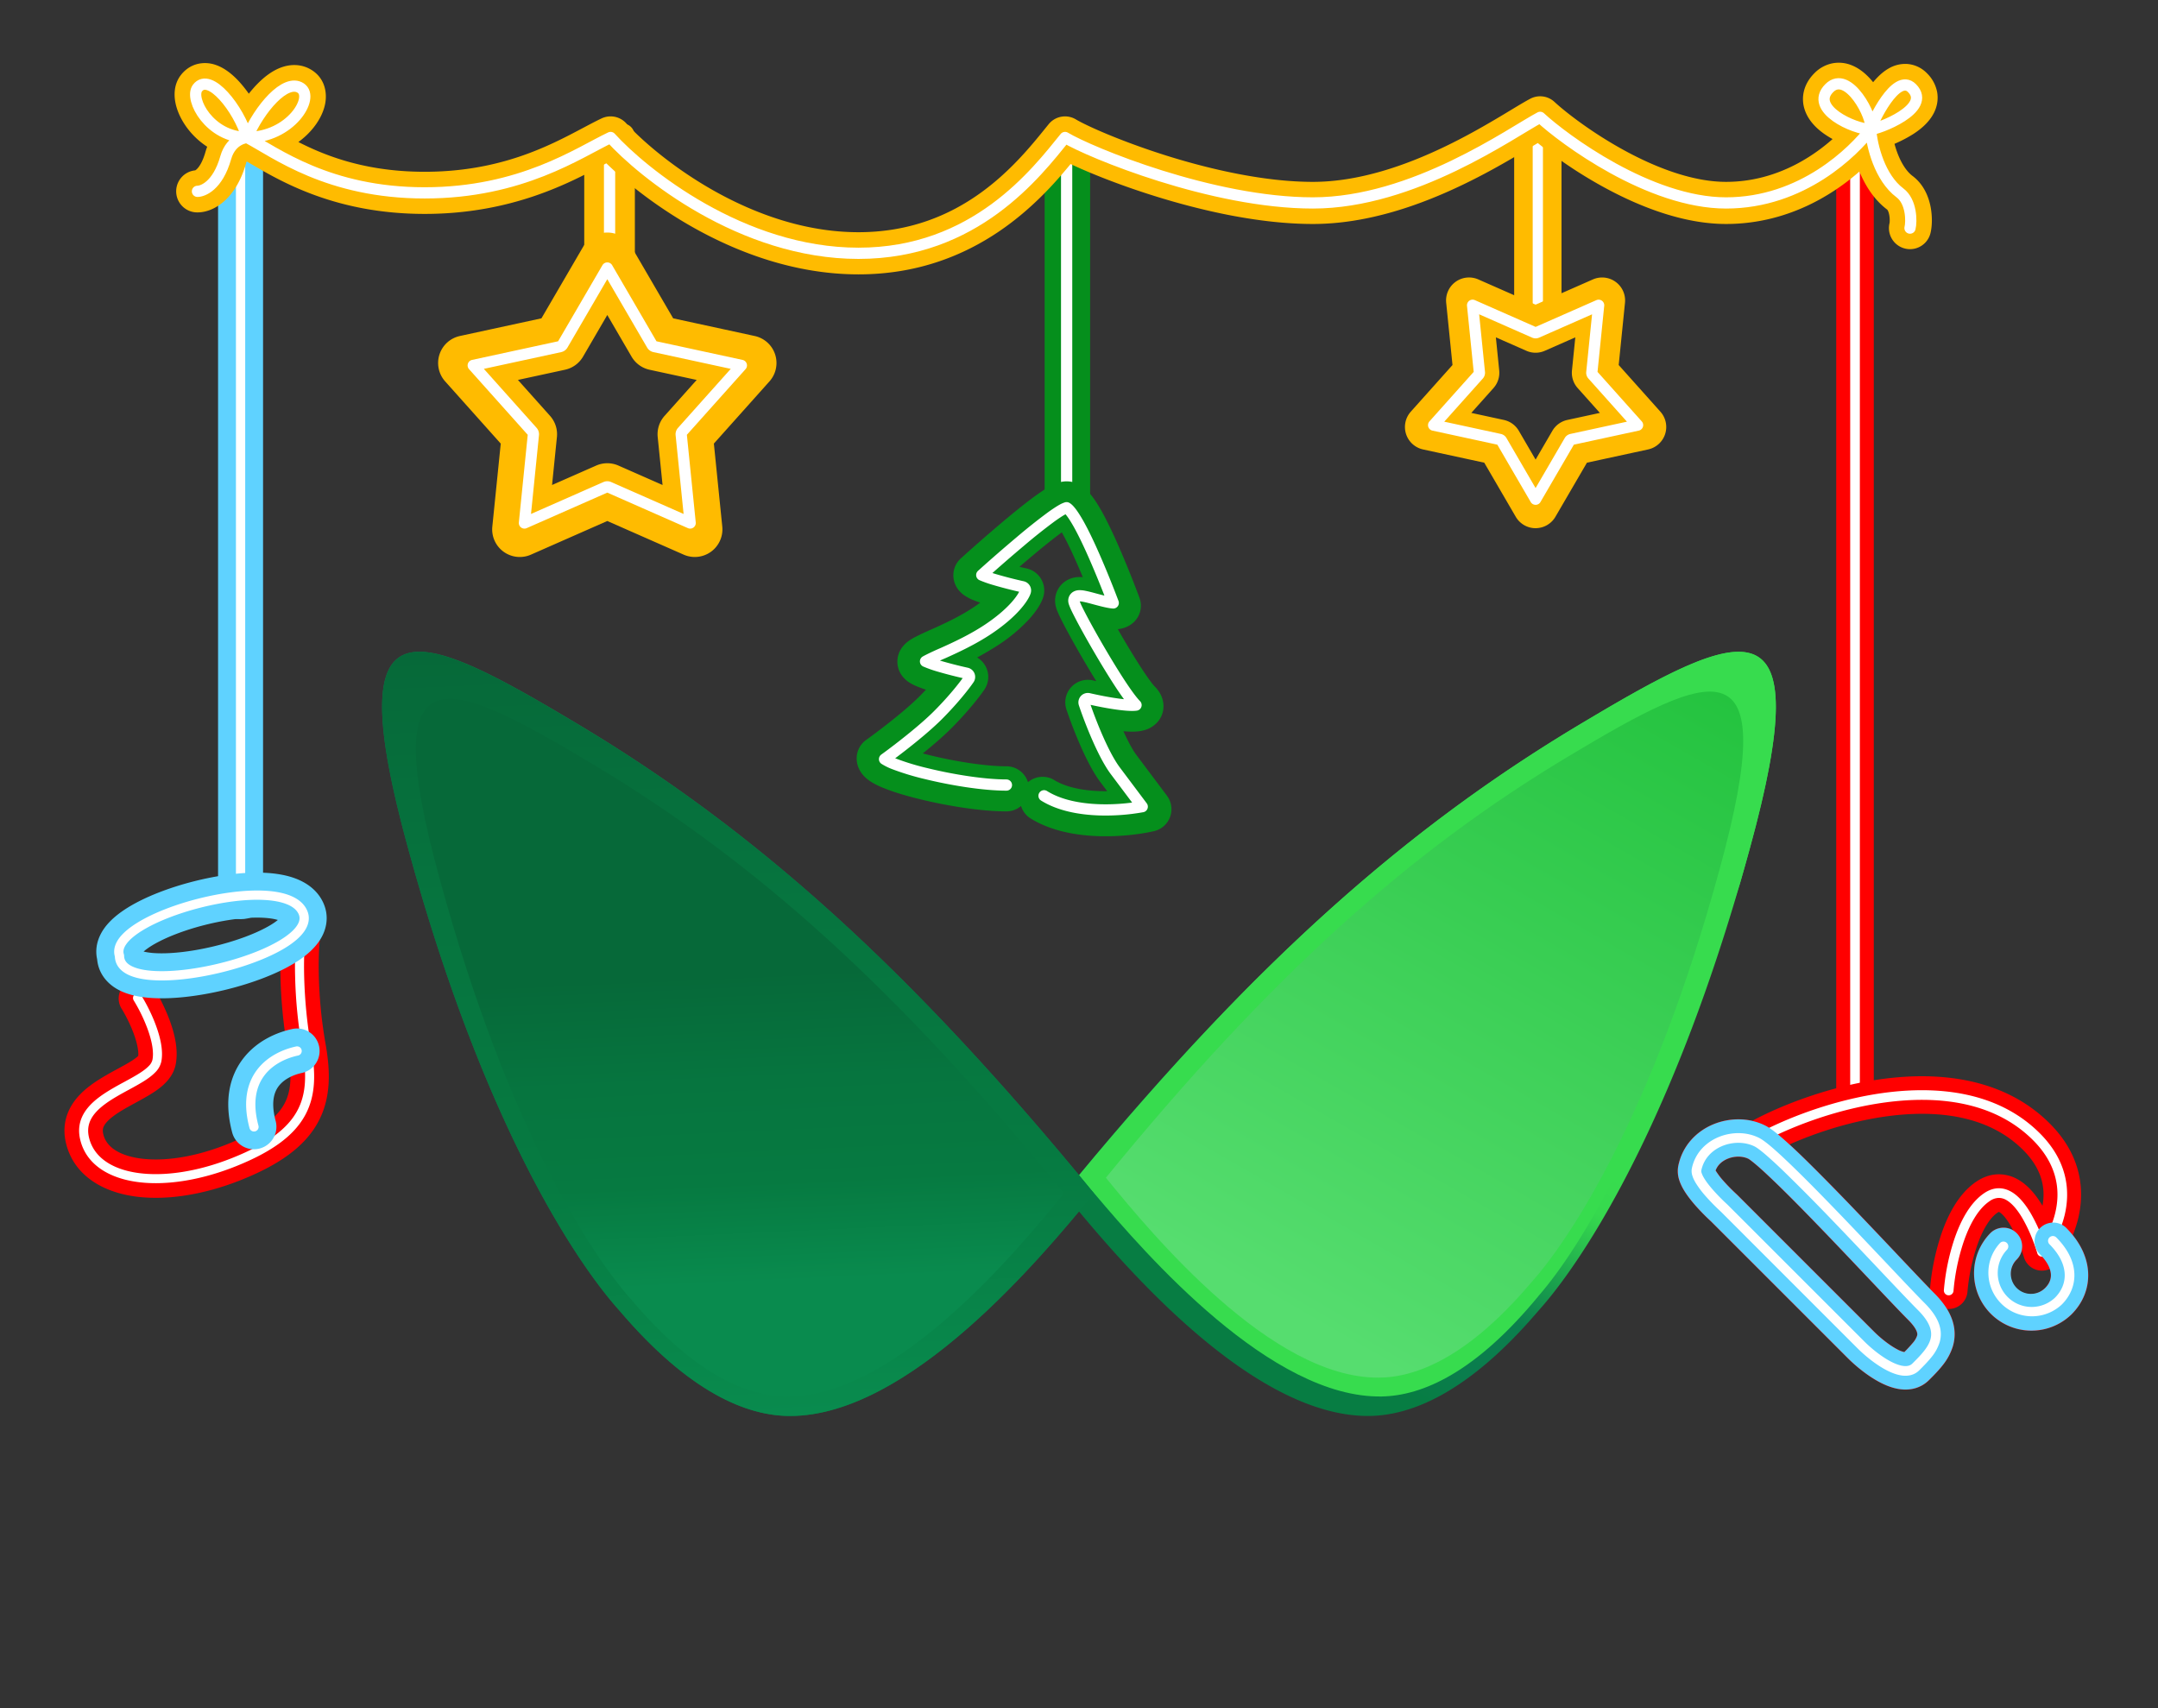<svg xmlns="http://www.w3.org/2000/svg" fill="none" viewBox="0 0 96 76" id="svg_icon" width="100%" height="100%"><rect x="0" y="0" width="96" height="76" fill="#333333" stroke="none"/><defs><linearGradient id="sf_d" x1="47.916" x2="57.153" y1="53.287" y2="38.172" gradientUnits="userSpaceOnUse"><stop offset=".013" stop-color="#077D43"></stop><stop offset=".125" stop-color="#0A7D4D"></stop><stop offset=".306" stop-color="#0B7F4D"></stop><stop offset=".462" stop-color="#1DA64D"></stop><stop offset=".543" stop-color="#28BD4E"></stop><stop offset=".647" stop-color="#36D94E"></stop><stop offset=".755" stop-color="#37DC4E"></stop></linearGradient><linearGradient id="sf_c" x1="61.077" x2="80.289" y1="60.519" y2="27.037" gradientUnits="userSpaceOnUse"><stop stop-color="#56DD6F"></stop><stop offset=".904" stop-color="#22C23D"></stop></linearGradient><linearGradient id="sf_b" x1="33.753" x2="32.192" y1="63.011" y2="28.496" gradientUnits="userSpaceOnUse"><stop stop-color="#098B4E"></stop><stop offset=".326" stop-color="#067A41"></stop><stop offset=".656" stop-color="#06753F"></stop><stop offset="1" stop-color="#066939"></stop></linearGradient><linearGradient id="sf_a" x1="33.628" x2="33.002" y1="57.096" y2="43.332" gradientUnits="userSpaceOnUse"><stop stop-color="#098B4E"></stop><stop offset=".326" stop-color="#067A41"></stop><stop offset=".656" stop-color="#06753F"></stop><stop offset="1" stop-color="#066939"></stop></linearGradient></defs><g><path fill="url(#sf_d)" fill-rule="evenodd" d="M48 52.286c7.917-9.548 14.61-15.47 22.303-20.07 7.297-4.364 10.646-5.78 7.536 5.543a99.622 99.622 0 0 1-.437 1.553c-2.747 9.455-5.916 15.01-7.943 17.745-.382.516-.723.931-1.014 1.253-3.11 3.657-5.678 4.69-7.592 4.69-4.861 0-10.189-5.9-12.853-9.1-2.664 3.2-7.991 9.1-12.853 9.1-1.914 0-4.482-1.033-7.592-4.69-1.915-2.123-6.045-8.284-9.395-20.55-3.11-11.325.24-9.909 7.537-5.545C33.39 36.816 40.083 42.738 48 52.286Z" clip-rule="evenodd"></path><path fill="#37DC4E" d="M70.303 32.216C62.61 36.816 55.917 42.738 48 52.286l.367.443.146.179.211.242c2.281 2.696 7.828 9.073 12.746 8.983 1.789-.033 4.172-1.046 7.017-4.526.872-1.006 2.24-2.959 3.753-6.09 1.596-2.84 3.428-6.83 5.162-12.204.15-.517.296-1.035.437-1.554 3.11-11.323-.24-9.907-7.536-5.543Z"></path><path fill="url(#sf_c)" fill-rule="evenodd" d="M61.299 61.296c1.714 0 4.013-.928 6.798-4.21 1.714-1.906 5.412-7.438 8.411-18.45 2.785-10.166-.214-8.896-6.747-4.977-7.081 4.245-13.215 9.744-20.565 18.741 2.1 2.58 7.35 8.895 12.103 8.895v.001Z" clip-rule="evenodd"></path><path fill="url(#sf_b)" fill-rule="evenodd" d="M35.147 63c-1.914 0-4.482-1.033-7.592-4.69-1.915-2.123-6.045-8.284-9.395-20.55-3.11-11.325.24-9.909 7.537-5.545 7.907 4.728 14.758 10.853 22.968 20.876C46.319 55.965 40.455 63 35.147 63Z" clip-rule="evenodd"></path><path fill="url(#sf_a)" fill-rule="evenodd" d="M35.025 62.138c-1.743 0-4.082-.943-6.914-4.282-1.743-1.939-5.505-7.565-8.555-18.766-2.833-10.339.218-9.046 6.863-5.06 7.2 4.318 13.44 9.91 20.916 19.062-2.136 2.624-7.476 9.046-12.31 9.046Z" clip-rule="evenodd"></path><path fill="red" fill-rule="evenodd" stroke="red" stroke-linecap="round" stroke-linejoin="round" stroke-width=".629" d="M82.522 6c.287 0 .52.11.52.246v42.589c0 .136-.233.246-.52.246-.288 0-.522-.11-.522-.246V6.246c0-.136.234-.246.522-.246Z" clip-rule="evenodd"></path><path fill="#fff" fill-rule="evenodd" d="M82.522 6.145c.118 0 .215.045.215.101v42.588c0 .056-.097.102-.215.102-.12 0-.215-.045-.215-.102V6.246c0-.056.096-.101.215-.101Z" clip-rule="evenodd"></path><path fill="red" fill-rule="evenodd" d="M84.34 49.303c-2.208.223-4.362 1.028-5.697 1.734a.521.521 0 1 1-.488-.922c1.43-.756 3.713-1.61 6.08-1.85 2.362-.239 4.91.126 6.726 1.943 1.372 1.372 1.453 2.852 1.173 3.97a5.184 5.184 0 0 1-.883 1.835l-.007.01-.003.002v.002l-.405-.33.404.33a.521.521 0 0 1-.905-.186l-.002-.006-.007-.025a8.178 8.178 0 0 0-.153-.448 6.66 6.66 0 0 0-.458-.987c-.2-.343-.406-.588-.593-.703a.382.382 0 0 0-.2-.067.426.426 0 0 0-.235.088c-.435.29-.795.918-1.057 1.7a9.122 9.122 0 0 0-.42 2.051.521.521 0 0 1-1.04-.08c.044-.563.185-1.448.47-2.302.28-.83.732-1.746 1.468-2.237.255-.17.53-.263.814-.263.283 0 .534.091.747.222.408.251.72.677.947 1.066.122.21.23.425.321.63.07-.168.136-.355.186-.555.208-.833.167-1.914-.9-2.98-1.5-1.5-3.667-1.867-5.882-1.642Z" clip-rule="evenodd"></path><path fill="red" fill-rule="evenodd" d="M90.955 54.84a.521.521 0 0 1 .737 0c.556.556.862 1.174.893 1.798.031.628-.22 1.194-.649 1.622a2.246 2.246 0 0 1-3.176-3.176.522.522 0 0 1 .738.738 1.203 1.203 0 1 0 1.7 1.7c.245-.244.36-.531.345-.832-.015-.306-.168-.692-.588-1.112a.521.521 0 0 1 0-.738Zm-6.727 1.24c.71.75 1.293 1.368 1.612 1.686.685.685.935 1.36.742 2.036a2.266 2.266 0 0 1-.43.785c-.17.213-.37.413-.546.59l-.01.01c-.284.283-.642.354-.965.324-.308-.028-.61-.149-.873-.287-.527-.279-1.032-.707-1.338-1.013l-6.088-6.088-.007-.006-.045-.042a9.587 9.587 0 0 1-.629-.646 4.523 4.523 0 0 1-.48-.64 1.83 1.83 0 0 1-.172-.37.964.964 0 0 1-.038-.483c.162-.81.73-1.361 1.38-1.63.641-.263 1.41-.272 2.047.047.187.093.418.275.651.475.247.212.54.483.861.793.644.62 1.419 1.411 2.197 2.22.745.774 1.49 1.562 2.131 2.24Zm-7.187-2.722a.504.504 0 0 1 .02.019l6.096 6.096c.263.263.685.615 1.088.829.204.107.367.16.482.17.099.01.121-.013.13-.023.188-.187.35-.35.481-.514a1.25 1.25 0 0 0 .241-.42c.05-.176.058-.477-.477-1.011-.324-.325-.927-.962-1.651-1.727-.643-.68-1.381-1.46-2.105-2.213a87.154 87.154 0 0 0-2.17-2.192c-.314-.304-.591-.56-.816-.753-.239-.205-.38-.305-.438-.333-.338-.17-.788-.178-1.184-.015-.374.154-.654.441-.746.831a.83.83 0 0 0 .076.155 3.5 3.5 0 0 0 .368.485 8.045 8.045 0 0 0 .555.57l.038.035.01.009.002.002Z" clip-rule="evenodd"></path><path stroke="red" stroke-linecap="round" stroke-linejoin="round" stroke-width=".629" d="M75.987 52.083v.002m2.656-1.048c1.335-.706 3.49-1.51 5.698-1.734 2.215-.225 4.383.142 5.882 1.642 1.067 1.066 1.108 2.147.9 2.98-.05.2-.115.387-.186.555-.092-.204-.199-.42-.321-.63-.227-.389-.539-.815-.947-1.066a1.418 1.418 0 0 0-.747-.222c-.284 0-.559.093-.814.263-.736.49-1.189 1.406-1.467 2.237a10.165 10.165 0 0 0-.47 2.302.521.521 0 0 0 1.04.08 9.122 9.122 0 0 1 .419-2.05c.262-.783.622-1.412 1.057-1.701a.426.426 0 0 1 .235-.088c.051 0 .116.015.2.067.187.115.393.36.593.703.193.33.349.697.457.987a8.178 8.178 0 0 1 .154.448l.007.025.002.006a.521.521 0 0 0 .905.187l-.404-.33.404.329.001-.002.003-.003.007-.009a2.18 2.18 0 0 0 .1-.134 5.184 5.184 0 0 0 .783-1.7c.28-1.12.2-2.599-1.173-3.971-1.817-1.817-4.364-2.182-6.725-1.943-2.368.24-4.652 1.094-6.08 1.85a.522.522 0 0 0 .487.922Zm13.05 3.803a.521.521 0 1 0-.738.738c.42.42.573.806.588 1.112.015.3-.1.588-.344.833a1.203 1.203 0 1 1-1.701-1.701.521.521 0 0 0-.738-.738 2.246 2.246 0 0 0 3.176 3.176c.43-.428.68-.994.649-1.622-.031-.624-.337-1.242-.893-1.797Zm-5.853 2.926c-.319-.318-.902-.935-1.612-1.685-.641-.678-1.386-1.466-2.13-2.24a88.133 88.133 0 0 0-2.198-2.22c-.321-.31-.614-.581-.86-.793-.234-.2-.465-.382-.652-.475-.638-.32-1.406-.31-2.047-.046-.65.267-1.218.82-1.38 1.63a.964.964 0 0 0 .038.483c.042.131.106.257.172.37.133.224.313.448.48.64a9.154 9.154 0 0 0 .629.645l.045.042.007.006 6.088 6.088c.306.306.811.734 1.338 1.013.262.138.565.259.873.287.323.03.681-.041.965-.325l.01-.01c.176-.176.376-.376.547-.589.174-.218.342-.479.429-.785.193-.676-.057-1.35-.742-2.036Zm-8.78-4.39a.504.504 0 0 0-.02-.018l-.001-.002-.01-.009-.038-.035a8.189 8.189 0 0 1-.555-.57 3.5 3.5 0 0 1-.368-.485.83.83 0 0 1-.076-.155c.092-.39.372-.677.746-.83.395-.164.846-.155 1.184.014.057.028.2.128.438.333.225.193.502.45.816.753.63.606 1.394 1.386 2.17 2.192.724.753 1.462 1.533 2.105 2.213.724.765 1.327 1.402 1.651 1.727.535.534.528.835.477 1.012a1.25 1.25 0 0 1-.24.42 6.602 6.602 0 0 1-.481.514c-.01.009-.032.032-.13.023-.116-.01-.28-.064-.483-.171-.403-.214-.825-.566-1.088-.829l-6.096-6.096Z"></path><path fill="#fff" fill-rule="evenodd" d="M84.31 48.998c-2.256.228-4.448 1.047-5.81 1.768a.215.215 0 0 1-.202-.38c1.402-.741 3.647-1.58 5.968-1.816 2.319-.234 4.754.13 6.478 1.854 1.282 1.283 1.351 2.645 1.093 3.68a4.877 4.877 0 0 1-.806 1.693l-.02.026-.006.007-.002.002s0 .002-.167-.135l.166.137a.215.215 0 0 1-.373-.077v-.002l-.002-.007-.008-.026a6.887 6.887 0 0 0-.16-.467 6.952 6.952 0 0 0-.48-1.034c-.207-.357-.445-.655-.696-.81a.684.684 0 0 0-.36-.113.727.727 0 0 0-.407.14c-.523.348-.91 1.062-1.177 1.858a9.43 9.43 0 0 0-.435 2.125.215.215 0 1 1-.428-.033 9.853 9.853 0 0 1 .455-2.228c.274-.817.7-1.648 1.347-2.08.213-.142.429-.211.644-.211.215 0 .411.069.586.176.343.211.624.584.843.96a7.382 7.382 0 0 1 .553 1.213l.05-.085c.161-.278.35-.67.466-1.134.229-.916.176-2.114-.98-3.27-1.593-1.593-3.872-1.96-6.13-1.731Z" clip-rule="evenodd"></path><path fill="#5FD2FF" fill-rule="evenodd" d="M90.955 54.84a.522.522 0 0 1 .737 0c.556.556.861 1.174.893 1.797.03.628-.22 1.194-.649 1.623a2.246 2.246 0 1 1-3.176-3.176.521.521 0 1 1 .737.737 1.203 1.203 0 1 0 1.702 1.702c.244-.245.359-.533.344-.834-.015-.305-.169-.692-.588-1.111a.522.522 0 0 1 0-.738Zm-6.727 1.24c.71.75 1.293 1.367 1.612 1.686.684.685.935 1.36.742 2.036a2.27 2.27 0 0 1-.43.785c-.17.213-.37.413-.547.59l-.01.009c-.283.283-.642.355-.964.325-.308-.029-.611-.15-.873-.288-.527-.278-1.032-.706-1.338-1.012l-6.088-6.088-.007-.007-.046-.042a9.18 9.18 0 0 1-.628-.645 4.516 4.516 0 0 1-.48-.64 1.837 1.837 0 0 1-.173-.37.964.964 0 0 1-.037-.483c.162-.81.73-1.362 1.38-1.63.64-.264 1.41-.273 2.047.047.187.093.418.275.651.475.247.211.54.483.861.793.643.62 1.419 1.41 2.197 2.22.745.774 1.49 1.561 2.13 2.24Zm-7.187-2.722a.503.503 0 0 1 .02.019l6.096 6.096c.263.263.684.615 1.088.828.203.108.367.16.482.171.098.01.121-.013.13-.023.188-.187.35-.35.48-.514a1.25 1.25 0 0 0 .242-.42c.05-.176.057-.477-.477-1.012-.325-.324-.927-.961-1.651-1.727-.643-.68-1.381-1.46-2.105-2.212a87.135 87.135 0 0 0-2.17-2.192c-.315-.304-.591-.56-.816-.753-.239-.205-.381-.305-.438-.334-.338-.168-.789-.177-1.184-.014-.374.154-.654.441-.746.831.01.032.033.083.075.154.086.145.218.314.368.485a8.157 8.157 0 0 0 .556.57l.038.036.01.009.002.002Z" clip-rule="evenodd"></path><path stroke="#5FD2FF" stroke-linecap="round" stroke-linejoin="round" stroke-width=".614" d="M75.987 52.083v.002m15.705 2.755a.522.522 0 0 0-.737.738c.42.42.573.806.588 1.111.015.301-.1.589-.344.834a1.203 1.203 0 0 1-1.702-1.702.521.521 0 0 0-.737-.737 2.246 2.246 0 0 0 3.176 3.176c.429-.429.68-.995.648-1.623-.03-.623-.336-1.241-.892-1.797Zm-5.852 2.926c-.32-.319-.903-.936-1.612-1.686a358.137 358.137 0 0 0-2.13-2.24c-.78-.808-1.555-1.599-2.198-2.22-.322-.309-.614-.58-.861-.792-.233-.2-.464-.382-.65-.476-.639-.319-1.407-.31-2.048-.046-.65.268-1.218.82-1.38 1.63a.964.964 0 0 0 .037.483c.043.132.106.258.173.37.133.224.313.449.48.64a9.152 9.152 0 0 0 .628.645l.046.042.007.007 6.088 6.088c.306.306.81.734 1.338 1.012.262.139.565.26.873.288.322.03.681-.042.965-.325l.01-.01c.175-.176.376-.376.546-.59a2.27 2.27 0 0 0 .43-.784c.193-.676-.058-1.351-.742-2.036Zm-8.78-4.39a.503.503 0 0 0-.02-.018l-.002-.002-.009-.009-.038-.035a8.57 8.57 0 0 1-.556-.57 3.508 3.508 0 0 1-.368-.486.822.822 0 0 1-.075-.154c.092-.39.372-.677.746-.831.395-.163.846-.154 1.184.014.057.029.2.13.438.334.225.193.501.45.816.753.63.606 1.394 1.386 2.17 2.192.724.752 1.462 1.533 2.105 2.212.724.766 1.327 1.403 1.651 1.727.534.535.527.836.477 1.013a1.25 1.25 0 0 1-.241.42 6.545 6.545 0 0 1-.48.513c-.01.01-.033.032-.131.023a1.389 1.389 0 0 1-.482-.17c-.404-.214-.825-.566-1.088-.829l-6.096-6.096Z"></path><path fill="#fff" fill-rule="evenodd" d="M91.172 55.057a.215.215 0 0 1 .304 0c.515.516.776 1.066.803 1.596.026.532-.185 1.016-.56 1.39a1.94 1.94 0 0 1-2.742-2.742.215.215 0 0 1 .304.304 1.51 1.51 0 0 0 2.135 2.134c.298-.298.453-.668.433-1.065-.02-.399-.218-.853-.677-1.313a.215.215 0 0 1 0-.304ZM84 56.285c.713.755 1.303 1.378 1.623 1.698.64.64.816 1.205.664 1.735a1.966 1.966 0 0 1-.374.677c-.16.2-.35.39-.53.57l-.004.004c-.203.203-.462.26-.72.237-.251-.023-.513-.124-.758-.254-.49-.259-.97-.665-1.264-.958L76.544 53.9l-.012-.01-.043-.04a9.166 9.166 0 0 1-.607-.624 4.213 4.213 0 0 1-.447-.594c-.06-.1-.112-.205-.144-.307a.66.66 0 0 1-.03-.33c.14-.692.624-1.17 1.197-1.406.569-.234 1.244-.238 1.793.037.149.074.354.232.589.433.24.207.528.474.847.782.64.616 1.412 1.403 2.19 2.212.738.767 1.48 1.552 2.123 2.231Zm-7.164-2.7.008.008 6.097 6.097c.275.275.721.65 1.161.882.22.117.425.19.597.206.166.015.287-.023.376-.113.185-.184.359-.359.502-.538.144-.18.247-.352.297-.527.093-.324.024-.735-.555-1.313-.323-.323-.92-.954-1.64-1.715-.642-.68-1.382-1.462-2.112-2.22a87.573 87.573 0 0 0-2.178-2.2 20.456 20.456 0 0 0-.83-.766c-.236-.203-.405-.327-.5-.375-.426-.213-.97-.216-1.438-.024-.463.191-.832.567-.938 1.094a.248.248 0 0 0 .017.113c.02.062.054.135.104.219.1.168.246.354.401.53a8.39 8.39 0 0 0 .577.593l.04.037.01.01.003.002Z" clip-rule="evenodd"></path><path fill="#FB0" fill-rule="evenodd" stroke="#FB0" stroke-linecap="round" stroke-linejoin="round" stroke-width="1" d="M68.412 6c.305 0 .553.027.553.06v7.765c0 .034-.248.06-.553.06-.306 0-.553-.026-.553-.06V6.06c0-.033.247-.06.553-.06Z" clip-rule="evenodd"></path><path fill="#fff" fill-rule="evenodd" d="M68.411 6.035c.126 0 .228.011.228.025v7.765c0 .014-.102.025-.228.025s-.228-.011-.228-.025V6.06c0-.014.102-.025.228-.025Z" clip-rule="evenodd"></path><path fill="#FB0" fill-rule="evenodd" stroke="#FB0" stroke-linecap="round" stroke-linejoin="round" stroke-width="1" d="M68.312 23a.522.522 0 0 0 .45-.259l1.513-2.597 2.937-.636a.522.522 0 0 0 .28-.857l-2.003-2.241.302-2.99a.522.522 0 0 0-.729-.53l-2.75 1.211-2.75-1.211a.522.522 0 0 0-.73.53l.303 2.99-2.002 2.24a.522.522 0 0 0 .278.858l2.938.636 1.512 2.597c.093.16.265.26.45.26Zm0-1.558-1.178-2.022a.521.521 0 0 0-.34-.247l-2.286-.495 1.558-1.745a.522.522 0 0 0 .13-.4l-.235-2.327 2.14.943c.135.06.287.06.421 0l2.141-.943-.236 2.327a.521.521 0 0 0 .13.4l1.56 1.745-2.287.495a.522.522 0 0 0-.34.247l-1.178 2.022Z" clip-rule="evenodd"></path><path stroke="#fff" stroke-linecap="round" stroke-linejoin="round" stroke-width=".5" d="M68.311 22.211 66.8 19.615a.134.134 0 0 0-.088-.064l-2.936-.636 2.002-2.24a.134.134 0 0 0 .034-.103l-.303-2.99 2.75 1.212a.134.134 0 0 0 .108 0l2.749-1.211-.303 2.989a.134.134 0 0 0 .034.103l2.001 2.24-2.936.636a.134.134 0 0 0-.088.064l-1.512 2.596Z" clip-rule="evenodd"></path><path fill="#5FD2FF" fill-rule="evenodd" stroke="#5FD2FF" stroke-linecap="round" stroke-linejoin="round" stroke-width=".884" d="M10.702 6c.308 0 .558.129.558.289v33.875c0 .16-.25.29-.558.29-.309 0-.559-.13-.559-.29V6.29c0-.16.25-.29.559-.29Z" clip-rule="evenodd"></path><path fill="#fff" fill-rule="evenodd" d="M10.702 6.182c.114 0 .206.048.206.107v33.875c0 .06-.092.107-.206.107-.114 0-.206-.048-.206-.107V6.29c0-.06.092-.107.206-.107Z" clip-rule="evenodd"></path><path fill="red" fill-rule="evenodd" d="M13.63 40.47c.3.076.482.379.407.678-.12.482-.174 1.33-.147 2.33.026.984.128 2.061.294 2.974.222 1.219.25 2.344-.3 3.348-.549 1-1.605 1.76-3.262 2.424-1.677.67-3.337.911-4.669.704-1.325-.206-2.455-.893-2.74-2.175-.15-.674.047-1.233.402-1.673.333-.414.806-.724 1.231-.971.201-.117.382-.215.55-.306.227-.123.43-.233.627-.36.157-.1.265-.185.335-.258a.29.29 0 0 0 .073-.099c.054-.27-.022-.7-.207-1.2a6.919 6.919 0 0 0-.578-1.185.559.559 0 0 1 .947-.593c.196.314.472.832.679 1.392.198.536.372 1.216.254 1.805-.054.274-.204.49-.362.654a2.954 2.954 0 0 1-.538.425 13.42 13.42 0 0 1-.761.436c-.163.09-.322.175-.458.255-.406.236-.726.462-.922.706-.176.218-.247.437-.182.73.145.65.732 1.143 1.822 1.313 1.084.169 2.538-.02 4.082-.637 1.563-.626 2.332-1.26 2.697-1.925.362-.66.39-1.467.181-2.61a21.52 21.52 0 0 1-.312-3.145c-.027-1.019.021-1.994.18-2.63a.559.559 0 0 1 .677-.406Z" clip-rule="evenodd"></path><path fill="red" fill-rule="evenodd" d="M5.844 42.345a.56.56 0 0 1 .029.18c0 .026 0 .063.109.127.14.082.394.156.775.189.751.063 1.788-.052 2.83-.3 1.042-.247 2.027-.612 2.685-1.01.332-.202.538-.387.637-.532.083-.12.064-.162.055-.18v-.003c-.031-.069-.11-.165-.325-.253-.216-.09-.522-.151-.912-.171-.776-.04-1.764.09-2.732.336-.969.246-1.868.597-2.476.97-.306.19-.503.362-.605.5a.385.385 0 0 0-.069.128c-.003.013-.002.017 0 .019Zm7.223-2.814c.378.157.733.416.917.831.207.465.089.916-.154 1.269-.229.334-.587.617-.98.855-.791.48-1.899.88-3.005 1.143-1.105.262-2.27.402-3.182.325-.45-.038-.896-.134-1.244-.337-.354-.207-.63-.543-.66-1.008-.102-.41.045-.787.257-1.075.223-.301.554-.563.918-.787.735-.452 1.75-.838 2.785-1.102 1.037-.264 2.142-.416 3.066-.369.46.024.905.099 1.282.255Zm.695 7.112a.558.558 0 0 1-.428.664c-.467.1-.96.333-1.272.73-.29.369-.489.964-.226 1.952a.558.558 0 0 1-1.079.288c-.337-1.263-.12-2.237.428-2.931.526-.669 1.292-.997 1.912-1.131a.558.558 0 0 1 .665.428Z" clip-rule="evenodd"></path><path stroke="red" stroke-linecap="round" stroke-linejoin="round" stroke-width=".589" d="M5.844 42.345s0 0 0 0Zm0 0a.56.56 0 0 1 .029.18c0 .026 0 .063.109.127.14.082.394.156.775.189.751.063 1.788-.052 2.83-.3 1.042-.247 2.027-.612 2.685-1.01.332-.202.538-.387.637-.532.083-.12.064-.162.055-.18v-.003c-.031-.069-.11-.165-.325-.253-.216-.09-.522-.151-.912-.171-.776-.04-1.764.09-2.732.336-.969.246-1.868.597-2.476.97-.306.19-.503.362-.605.5a.385.385 0 0 0-.069.128c-.003.013-.002.017 0 .019Zm8.193-1.197a.559.559 0 0 0-1.084-.27c-.159.635-.207 1.61-.18 2.63a21.52 21.52 0 0 0 .313 3.144c.207 1.143.18 1.95-.182 2.61-.365.665-1.134 1.299-2.697 1.925-1.544.617-2.998.806-4.082.637-1.09-.17-1.677-.664-1.822-1.314-.065-.292.006-.511.182-.73.196-.243.516-.47.922-.705.136-.08.295-.166.458-.255.265-.145.544-.297.76-.436.19-.12.381-.26.539-.425.158-.164.308-.38.362-.654.118-.59-.056-1.269-.254-1.806a8.03 8.03 0 0 0-.679-1.39.559.559 0 0 0-.947.592c.162.258.402.707.578 1.185.185.5.26.93.207 1.2a.29.29 0 0 1-.073.1c-.07.072-.178.157-.335.258-.197.126-.4.236-.627.359-.168.09-.349.189-.55.306-.425.247-.898.557-1.231.97-.355.44-.552 1-.402 1.674.285 1.282 1.415 1.969 2.74 2.175 1.332.207 2.992-.034 4.669-.704 1.657-.663 2.713-1.425 3.261-2.424.55-1.004.523-2.13.302-3.348a20.415 20.415 0 0 1-.295-2.974c-.027-1 .026-1.848.147-2.33Zm-.053-.786c-.184-.415-.539-.674-.917-.831-.377-.156-.822-.231-1.282-.255-.924-.047-2.03.105-3.066.37-1.035.263-2.05.65-2.785 1.101-.364.224-.695.486-.918.787-.212.288-.36.664-.257 1.075.03.465.306.801.66 1.008.349.203.793.299 1.244.337.913.077 2.077-.063 3.182-.325 1.106-.263 2.214-.663 3.006-1.143.392-.238.75-.521.98-.855.242-.353.36-.804.153-1.269Zm-.65 6.945a.558.558 0 1 0-.236-1.092c-.62.134-1.387.462-1.914 1.13-.546.695-.764 1.669-.427 2.932a.559.559 0 0 0 1.08-.288c-.264-.988-.066-1.583.225-1.953.312-.396.805-.628 1.272-.73Z"></path><path fill="#fff" fill-rule="evenodd" d="M13.543 40.818a.201.201 0 0 1 .147.244c-.133.53-.185 1.42-.158 2.425.027 1 .131 2.096.3 3.029.218 1.195.228 2.218-.263 3.112-.489.892-1.453 1.613-3.08 2.264-1.635.654-3.229.878-4.481.683-1.25-.194-2.207-.82-2.447-1.9-.123-.552.034-1.002.331-1.37.29-.36.714-.644 1.133-.887.18-.105.354-.2.522-.29.24-.131.466-.254.668-.383.167-.107.302-.21.4-.312a.575.575 0 0 0 .166-.276c.074-.372-.034-.882-.223-1.394a7.274 7.274 0 0 0-.61-1.252.201.201 0 0 1 .342-.213c.185.296.45.792.646 1.325.194.526.337 1.125.24 1.613a.971.971 0 0 1-.27.476c-.13.135-.295.257-.473.372-.21.134-.463.272-.717.41-.166.09-.333.181-.489.272-.412.24-.78.493-1.02.79-.234.29-.345.618-.253 1.032.19.852.95 1.408 2.116 1.59 1.163.18 2.682-.025 4.269-.66 1.593-.637 2.454-1.312 2.877-2.084.423-.77.433-1.679.22-2.846a21.163 21.163 0 0 1-.306-3.09c-.028-1.012.022-1.948.169-2.534a.201.201 0 0 1 .244-.146Z" clip-rule="evenodd"></path><path fill="#5FD2FF" fill-rule="evenodd" stroke="#5FD2FF" stroke-linecap="round" stroke-linejoin="round" stroke-width=".884" d="M5.844 42.344s0 0 0 0a.56.56 0 0 1 .029.181c0 .026 0 .063.109.127.14.082.394.156.775.189.751.063 1.788-.052 2.83-.3 1.042-.247 2.027-.612 2.685-1.01.332-.202.538-.387.637-.532.083-.12.064-.162.055-.18v-.003c-.031-.069-.11-.165-.325-.253-.216-.09-.522-.151-.912-.171-.776-.04-1.764.09-2.732.336-.969.246-1.868.597-2.476.97-.306.19-.503.362-.605.5a.385.385 0 0 0-.069.128c-.003.013-.002.016-.001.018Zm7.223-2.813c.378.157.733.416.917.831.207.465.089.916-.154 1.269-.229.334-.587.617-.98.855-.791.48-1.899.88-3.005 1.143-1.105.262-2.27.402-3.182.325-.45-.038-.896-.134-1.244-.337-.354-.207-.63-.543-.66-1.008-.102-.41.045-.787.257-1.075.223-.301.554-.563.918-.787.735-.452 1.75-.838 2.785-1.102 1.037-.264 2.142-.416 3.066-.369.46.024.905.099 1.282.255Zm.695 7.112a.558.558 0 0 1-.428.664c-.467.1-.96.333-1.272.73-.29.369-.49.964-.226 1.952a.558.558 0 0 1-1.079.288c-.337-1.263-.12-2.237.428-2.931.526-.669 1.292-.997 1.912-1.131a.558.558 0 0 1 .665.428Z" clip-rule="evenodd"></path><path fill="#fff" fill-rule="evenodd" d="M5.632 41.989c-.138.187-.165.338-.122.468.007.02.011.043.011.065 0 .179.087.32.284.435.206.12.52.201.923.235.802.068 1.879-.055 2.94-.307 1.063-.252 2.087-.628 2.787-1.053.351-.213.605-.429.745-.633.136-.198.156-.367.086-.526-.08-.178-.245-.325-.511-.435-.267-.11-.617-.176-1.03-.197-.822-.043-1.847.094-2.837.346-.99.252-1.925.614-2.573 1.012-.325.2-.564.4-.703.59Zm7.3-2.132c.327.135.595.343.73.649.145.324.071.645-.122.926-.188.274-.498.527-.871.753-.75.454-1.82.843-2.905 1.101-1.085.258-2.209.39-3.07.317-.43-.036-.814-.125-1.097-.29-.284-.166-.476-.417-.488-.758-.083-.289.011-.568.19-.811.185-.25.474-.483.82-.696.695-.427 1.673-.803 2.688-1.061 1.014-.258 2.083-.403 2.96-.358.438.022.84.093 1.165.228Zm.486 6.86a.206.206 0 0 1-.158.246c-.515.111-1.095.374-1.474.856-.372.472-.576 1.186-.29 2.261a.206.206 0 1 1-.398.106c-.314-1.176-.102-2.03.364-2.622.458-.583 1.139-.88 1.71-1.004a.206.206 0 0 1 .246.158Z" clip-rule="evenodd"></path><path fill="#FB0" fill-rule="evenodd" stroke="#FB0" stroke-linecap="round" stroke-linejoin="round" stroke-width="1.085" d="M27.116 6c.323 0 .584.02.584.043v6.004c0 .024-.261.043-.584.043-.322 0-.583-.02-.583-.043V6.043c0-.024.261-.043.583-.043Z" clip-rule="evenodd"></path><path stroke="#fff" stroke-linecap="round" stroke-linejoin="round" stroke-width=".5" d="M27.117 12.047V6.043"></path><path fill="#FB0" fill-rule="evenodd" stroke="#FB0" stroke-linecap="round" stroke-linejoin="round" stroke-width="1.085" d="M27.016 10.889c.245 0 .47.13.593.34l1.989 3.414 3.861.837a.686.686 0 0 1 .367 1.127l-2.633 2.946.398 3.931a.686.686 0 0 1-.959.697l-3.616-1.593-3.615 1.593a.686.686 0 0 1-.96-.697l.399-3.93-2.633-2.947a.686.686 0 0 1 .366-1.127l3.862-.837 1.989-3.414a.686.686 0 0 1 .592-.34Zm0 2.048-1.548 2.658a.686.686 0 0 1-.447.325l-3.006.651 2.05 2.294c.127.143.19.334.17.526l-.31 3.06 2.815-1.24a.686.686 0 0 1 .553 0l2.815 1.24-.31-3.06a.686.686 0 0 1 .17-.526l2.05-2.294-3.006-.65a.686.686 0 0 1-.448-.326l-1.548-2.658Z" clip-rule="evenodd"></path><path stroke="#fff" stroke-linecap="round" stroke-linejoin="round" stroke-width=".5" d="m27.016 11.925-1.988 3.413a.177.177 0 0 1-.115.084l-3.861.836 2.632 2.945a.177.177 0 0 1 .044.136l-.398 3.93 3.615-1.593a.177.177 0 0 1 .142 0l3.615 1.593-.398-3.93a.177.177 0 0 1 .044-.136l2.632-2.945-3.86-.836a.177.177 0 0 1-.116-.084l-1.988-3.413Z" clip-rule="evenodd"></path><path fill="#058F1C" fill-rule="evenodd" stroke="#058F1C" stroke-linecap="round" stroke-linejoin="round" stroke-width="1.039" d="M47.484 6c.271 0 .492.03.492.066V22.66c0 .037-.22.066-.492.066s-.493-.03-.493-.066V6.066c0-.036.22-.066.493-.066Z" clip-rule="evenodd"></path><path stroke="#fff" stroke-linecap="round" stroke-linejoin="round" stroke-width=".5" d="M47.45 22.66V6.066"></path><path fill="#058F1C" fill-rule="evenodd" d="M44.627 25.39c.34.094.704.182.966.24a.656.656 0 0 1 .48.849c-.08.237-.272.531-.549.838-.29.321-.71.695-1.294 1.084-.584.39-1.202.698-1.716.936.216.055.423.104.589.14a.657.657 0 0 1 .404 1.006c-.178.266-.69.933-1.44 1.684-.483.483-1.132 1.012-1.646 1.412l-.108.084c.287.095.635.194 1.02.288 1.135.276 2.493.49 3.438.49a.656.656 0 1 1 0 1.313c-1.091 0-2.562-.238-3.748-.528a12.16 12.16 0 0 1-1.556-.474 3.167 3.167 0 0 1-.556-.276 1.221 1.221 0 0 1-.255-.219.795.795 0 0 1-.2-.517c0-.212.103-.411.275-.535l.004-.002.013-.01.05-.035.186-.137c.16-.118.382-.284.631-.479.505-.392 1.1-.88 1.523-1.303.262-.262.49-.51.679-.728-.109-.03-.216-.061-.32-.092a5.79 5.79 0 0 1-.614-.217 1.596 1.596 0 0 1-.278-.151.868.868 0 0 1-.177-.163.713.713 0 0 1-.012-.887.938.938 0 0 1 .175-.175c.094-.074.204-.136.298-.184a12.94 12.94 0 0 1 .727-.339c.565-.254 1.256-.574 1.886-.994a6.3 6.3 0 0 0 .82-.642 13.728 13.728 0 0 1-.335-.096c-.22-.066-.44-.14-.614-.216a1.595 1.595 0 0 1-.278-.152.871.871 0 0 1-.177-.163.714.714 0 0 1-.161-.448c0-.185.078-.361.215-.486l.441.486-.441-.486.01-.01.032-.028.118-.107a72.786 72.786 0 0 1 1.735-1.51c.486-.408.996-.82 1.418-1.125.209-.15.412-.287.59-.384.086-.047.187-.097.292-.13a.843.843 0 0 1 .528-.012c.162.055.286.15.368.223.088.079.166.169.234.257.138.176.274.395.403.625.26.463.532 1.046.775 1.604a44.391 44.391 0 0 1 .873 2.163l.013.037.005.013c.089.24.03.511-.151.692a.863.863 0 0 1-.572.237 1.814 1.814 0 0 1-.373-.024 3.832 3.832 0 0 1-.165-.03c.152.274.324.579.505.89.294.503.606 1.016.885 1.442.29.445.51.742.625.857.082.082.29.302.291.627.002.45-.35.65-.502.71a1.393 1.393 0 0 1-.445.082c-.133.005-.277 0-.42-.012a8.513 8.513 0 0 1-.626-.076c.044.108.09.217.137.326.24.553.498 1.059.72 1.355l1.359 1.811a.657.657 0 0 1-.378 1.034 9.772 9.772 0 0 1-2.37.214c-.934-.03-2.012-.209-2.878-.75a.656.656 0 1 1 .695-1.113c.583.364 1.391.524 2.225.55.349.012.687 0 .996-.027l-.699-.93c-.32-.428-.628-1.054-.875-1.621a19.595 19.595 0 0 1-.58-1.508.657.657 0 0 1 .77-.848c.282.065.626.136.956.19l-.1-.153a36.08 36.08 0 0 1-.92-1.5c-.3-.515-.581-1.018-.788-1.41-.103-.195-.19-.368-.254-.504a3.138 3.138 0 0 1-.084-.193 1.267 1.267 0 0 1-.035-.104.693.693 0 0 1 .287-.796.765.765 0 0 1 .353-.117c.137-.01.273.011.356.027.127.023.28.062.426.101a40.485 40.485 0 0 0-.465-1.117 17.572 17.572 0 0 0-.717-1.487 4.956 4.956 0 0 0-.216-.353 6.732 6.732 0 0 0-.285.196c-.383.276-.864.665-1.343 1.067-.388.326-.769.656-1.084.933Zm5.564 6.324a.155.155 0 0 0 0-.001v.001Z" clip-rule="evenodd"></path><path stroke="#058F1C" stroke-linecap="round" stroke-linejoin="round" stroke-width=".693" d="M38.731 33.206a.657.657 0 0 0-.275.534c0 .25.123.427.2.517.082.096.177.167.255.219.157.104.354.196.556.276.411.165.96.33 1.556.474 1.186.29 2.657.528 3.748.528a.656.656 0 1 0 0-1.313c-.945 0-2.303-.214-3.437-.49a13.409 13.409 0 0 1-1.021-.288l.108-.084c.514-.4 1.163-.93 1.646-1.412.75-.751 1.262-1.418 1.44-1.684a.657.657 0 0 0-.404-1.005 20.473 20.473 0 0 1-.589-.141 12.817 12.817 0 0 0 1.716-.936 6.902 6.902 0 0 0 1.294-1.084c.277-.307.47-.6.549-.838a.656.656 0 0 0-.48-.849 20.166 20.166 0 0 1-.966-.24c.315-.277.696-.607 1.084-.933.48-.402.96-.79 1.343-1.067.108-.078.204-.144.285-.196.064.093.136.211.216.353.228.407.48.942.717 1.487.17.391.33.78.465 1.117a6.239 6.239 0 0 0-.426-.101 1.385 1.385 0 0 0-.355-.027.765.765 0 0 0-.354.116.693.693 0 0 0-.319.585c0 .102.024.186.032.212.01.039.024.075.035.104.023.06.053.126.084.193.063.136.151.31.254.504.207.392.487.895.788 1.41a36.08 36.08 0 0 0 1.02 1.653c-.33-.054-.674-.125-.956-.19a.657.657 0 0 0-.77.848c.118.356.329.928.58 1.508.247.567.555 1.193.875 1.62l.699.931a8.651 8.651 0 0 1-.996.028c-.834-.027-1.642-.188-2.224-.551a.657.657 0 0 0-.696 1.113c.866.541 1.944.72 2.878.75.946.03 1.829-.09 2.37-.214a.656.656 0 0 0 .378-1.034l-1.358-1.81c-.223-.297-.48-.803-.721-1.356-.048-.11-.093-.218-.137-.326.218.034.433.061.627.076.142.011.286.017.419.012.119-.005.286-.02.445-.083.151-.059.504-.26.502-.709-.001-.325-.21-.545-.291-.627-.114-.115-.335-.412-.625-.857-.279-.426-.591-.94-.885-1.443-.18-.31-.353-.615-.505-.89.056.012.112.022.165.03.109.018.241.033.373.025.101-.005.364-.029.572-.237a.658.658 0 0 0 .151-.692m-11.635 6.483s0 0 0 0Zm0 0 .004-.002.013-.01.05-.035.186-.137c.16-.118.382-.284.631-.479.505-.392 1.1-.88 1.523-1.303.262-.262.49-.51.679-.728-.109-.03-.216-.061-.32-.092a5.79 5.79 0 0 1-.614-.217 1.596 1.596 0 0 1-.278-.151.868.868 0 0 1-.177-.163.713.713 0 0 1-.012-.887.938.938 0 0 1 .175-.175c.094-.074.204-.136.298-.184a12.94 12.94 0 0 1 .727-.339c.565-.254 1.256-.574 1.886-.994a6.3 6.3 0 0 0 .82-.642 13.728 13.728 0 0 1-.335-.096c-.22-.066-.44-.14-.614-.216a1.595 1.595 0 0 1-.278-.152.871.871 0 0 1-.177-.163.714.714 0 0 1-.161-.448c0-.185.078-.361.215-.486m0 0 .441.486-.441-.486Zm0 0 .01-.01.032-.028.118-.107a72.786 72.786 0 0 1 1.735-1.51c.486-.408.996-.82 1.418-1.125.209-.15.412-.287.59-.384.086-.047.187-.097.292-.13a.843.843 0 0 1 .528-.012c.162.055.286.15.368.223.088.079.166.169.234.257.138.176.274.395.403.625.26.463.532 1.046.775 1.604a44.391 44.391 0 0 1 .873 2.163l.013.037.005.013m0 0-.616.228m-2.568-3.953.003.002m3.006 8.715a.155.155 0 0 0 0-.001v.001Z"></path><path stroke="#fff" stroke-linecap="round" stroke-linejoin="round" stroke-width=".5" d="M44.771 34.929c-1 0-2.4-.223-3.553-.505a11.381 11.381 0 0 1-1.445-.438 2.383 2.383 0 0 1-.423-.21l.125-.091c.164-.12.391-.291.647-.49.51-.398 1.14-.912 1.6-1.372.731-.732 1.221-1.374 1.38-1.61a.169.169 0 0 0-.105-.26 19.061 19.061 0 0 1-1.26-.324 5.026 5.026 0 0 1-.564-.202 2.02 2.02 0 0 1 .097-.053 12.305 12.305 0 0 1 .685-.318c.566-.254 1.313-.599 2.005-1.06.553-.369.941-.717 1.203-1.006.257-.285.4-.52.448-.665a.169.169 0 0 0-.124-.219 19 19 0 0 1-1.261-.325 5.003 5.003 0 0 1-.552-.196l.01-.01a69.631 69.631 0 0 1 1.714-1.491 25.72 25.72 0 0 1 1.37-1.089c.2-.143.37-.256.502-.328a.974.974 0 0 1 .177-.077.332.332 0 0 1 .064.047c.04.035.084.085.135.15.1.13.213.308.334.522.24.428.499.98.738 1.53a43.754 43.754 0 0 1 .805 1.986v.001a1.457 1.457 0 0 1-.125-.015c-.17-.026-.38-.08-.594-.137l-.075-.02c-.184-.05-.366-.099-.507-.125a.917.917 0 0 0-.227-.02.28.28 0 0 0-.13.04.205.205 0 0 0-.094.175c0 .032.007.06.012.077a2.677 2.677 0 0 0 .092.226c.059.126.143.29.244.483.203.384.48.882.778 1.392.298.511.618 1.037.906 1.479.286.437.55.805.734.99a1.033 1.033 0 0 1-.107.009c-.089.003-.197 0-.322-.01-.498-.038-1.19-.172-1.678-.285a.17.17 0 0 0-.198.219c.114.343.32.903.565 1.468.245.562.534 1.143.818 1.522l1.198 1.597a9.216 9.216 0 0 1-1.9.141c-.872-.028-1.78-.195-2.468-.625"></path><path fill="#FB0" fill-rule="evenodd" stroke="#FB0" stroke-linecap="round" stroke-linejoin="round" stroke-width=".625" d="M82.07 6.104c-1.014 1-2.844 2.3-5.286 2.3-1.547 0-3.243-.651-4.719-1.463-1.467-.806-2.641-1.728-3.126-2.178a.625.625 0 0 0-.717-.094c-.215.113-.518.296-.873.51-.199.12-.413.25-.638.382-.65.384-1.436.83-2.317 1.252-1.773.851-3.884 1.591-5.988 1.591-2.15 0-4.557-.54-6.587-1.175C49.783 6.59 48.2 5.88 47.7 5.58a.625.625 0 0 0-.807.143l-.112.138c-1.315 1.63-3.86 4.783-8.591 4.783-2.457 0-4.753-.849-6.623-1.907-1.871-1.06-3.276-2.306-3.94-3.04a.625.625 0 0 0-.732-.146c-.246.116-.515.26-.813.417-1.512.803-3.745 1.987-7.19 1.987-2.941 0-4.887-.865-6.243-1.615.393-.205.72-.47.967-.753.267-.305.471-.665.542-1.03.07-.364.014-.862-.432-1.159-.393-.261-.823-.22-1.159-.085-.323.129-.619.363-.87.615-.227.228-.446.5-.645.793a5.37 5.37 0 0 0-.64-.875c-.244-.266-.552-.532-.898-.655a1.12 1.12 0 0 0-.643-.044c-.247.06-.445.207-.587.396-.264.352-.223.79-.147 1.082.086.326.263.663.503.964.245.307.575.6.98.813-.07.129-.131.274-.178.439-.275.965-.682 1.042-.682 1.047h.005a.625.625 0 0 0 .02 1.25c.583 0 1.444-.497 1.86-1.955.074-.261.198-.356.272-.397.115.066.24.14.376.22 1.361.8 3.74 2.199 7.6 2.199 3.784 0 6.309-1.347 7.811-2.15l.326-.172c.822.827 2.19 1.962 3.921 2.942 1.99 1.126 4.499 2.07 7.239 2.07 5.094 0 7.95-3.259 9.35-4.985.816.403 2.236.988 3.906 1.51 2.084.653 4.63 1.233 6.96 1.233 2.376 0 4.684-.828 6.528-1.714.927-.444 1.748-.91 2.413-1.303.264-.155.496-.296.699-.418l.39-.235a19.607 19.607 0 0 0 3.027 2.053c1.547.85 3.464 1.617 5.321 1.617 2.798 0 4.878-1.427 6.067-2.567.036.112.076.225.12.338.23.585.597 1.223 1.174 1.656.079.059.163.196.207.431.043.233.022.436.01.485a.625.625 0 0 0 1.213.304c.062-.25.076-.637.006-1.017-.07-.377-.248-.874-.686-1.203-.318-.239-.575-.64-.76-1.112a4.7 4.7 0 0 1-.223-.758 5.708 5.708 0 0 0 1.022-.503c.293-.188.643-.466.826-.84.099-.202.155-.448.107-.717a1.275 1.275 0 0 0-.37-.674 1.052 1.052 0 0 0-.682-.319 1.152 1.152 0 0 0-.647.164c-.32.184-.585.499-.779.771a5.136 5.136 0 0 0-.067.097 3.809 3.809 0 0 0-.16-.235c-.213-.284-.51-.596-.885-.752a1.21 1.21 0 0 0-.686-.081 1.237 1.237 0 0 0-.654.355c-.174.174-.31.38-.376.62-.067.244-.05.482.022.696.135.4.452.698.734.899.233.166.496.305.753.412Zm.149-1.318a2.512 2.512 0 0 0-.06-.084c-.146-.196-.27-.298-.344-.336a.367.367 0 0 0-.039.047c.023.043.095.138.267.26.054.04.113.077.176.113Zm2.584-.387h.002-.002Zm-72.432.646a1.983 1.983 0 0 0 .408-.412c-.06.048-.126.107-.196.178-.071.071-.142.15-.212.234Zm.716-.588h-.003.004ZM9.33 4.204v-.006.006Z" clip-rule="evenodd"></path><path stroke="#fff" stroke-linecap="round" stroke-linejoin="round" stroke-width=".5" d="M83.216 5.757c-.746.97-3.027 3.272-6.432 3.272-3.405 0-7.225-2.838-8.27-3.808-1.27.672-5.628 3.808-10.108 3.808s-9.907-2.24-11.027-2.912c-1.27 1.568-3.992 5.153-9.19 5.153-5.196 0-9.608-3.585-11.027-5.153-1.418.672-3.969 2.464-8.27 2.464-4.3 0-6.627-1.792-7.897-2.464m72.221-.36c.056.746.408 2.152 1.304 2.824.517.387.523 1.269.448 1.568m-1.752-4.392c.131-.523-1.002-2.674-1.837-1.838-.92.919 1.11 1.838 1.837 1.838Zm0 0c.079-.313 1.13-2.547 1.838-1.838.92.919-1.53 1.838-1.838 1.838Zm-72.22.36c-1.666 0-2.576-1.712-2.212-2.198.538-.717 1.838.919 2.211 2.198Zm0 0c.545-1.28 1.711-2.646 2.383-2.198.633.422-.46 2.198-2.384 2.198Zm0 0s-.707.034-.953.896c-.363 1.276-1.035 1.5-1.259 1.5"></path></g></svg>